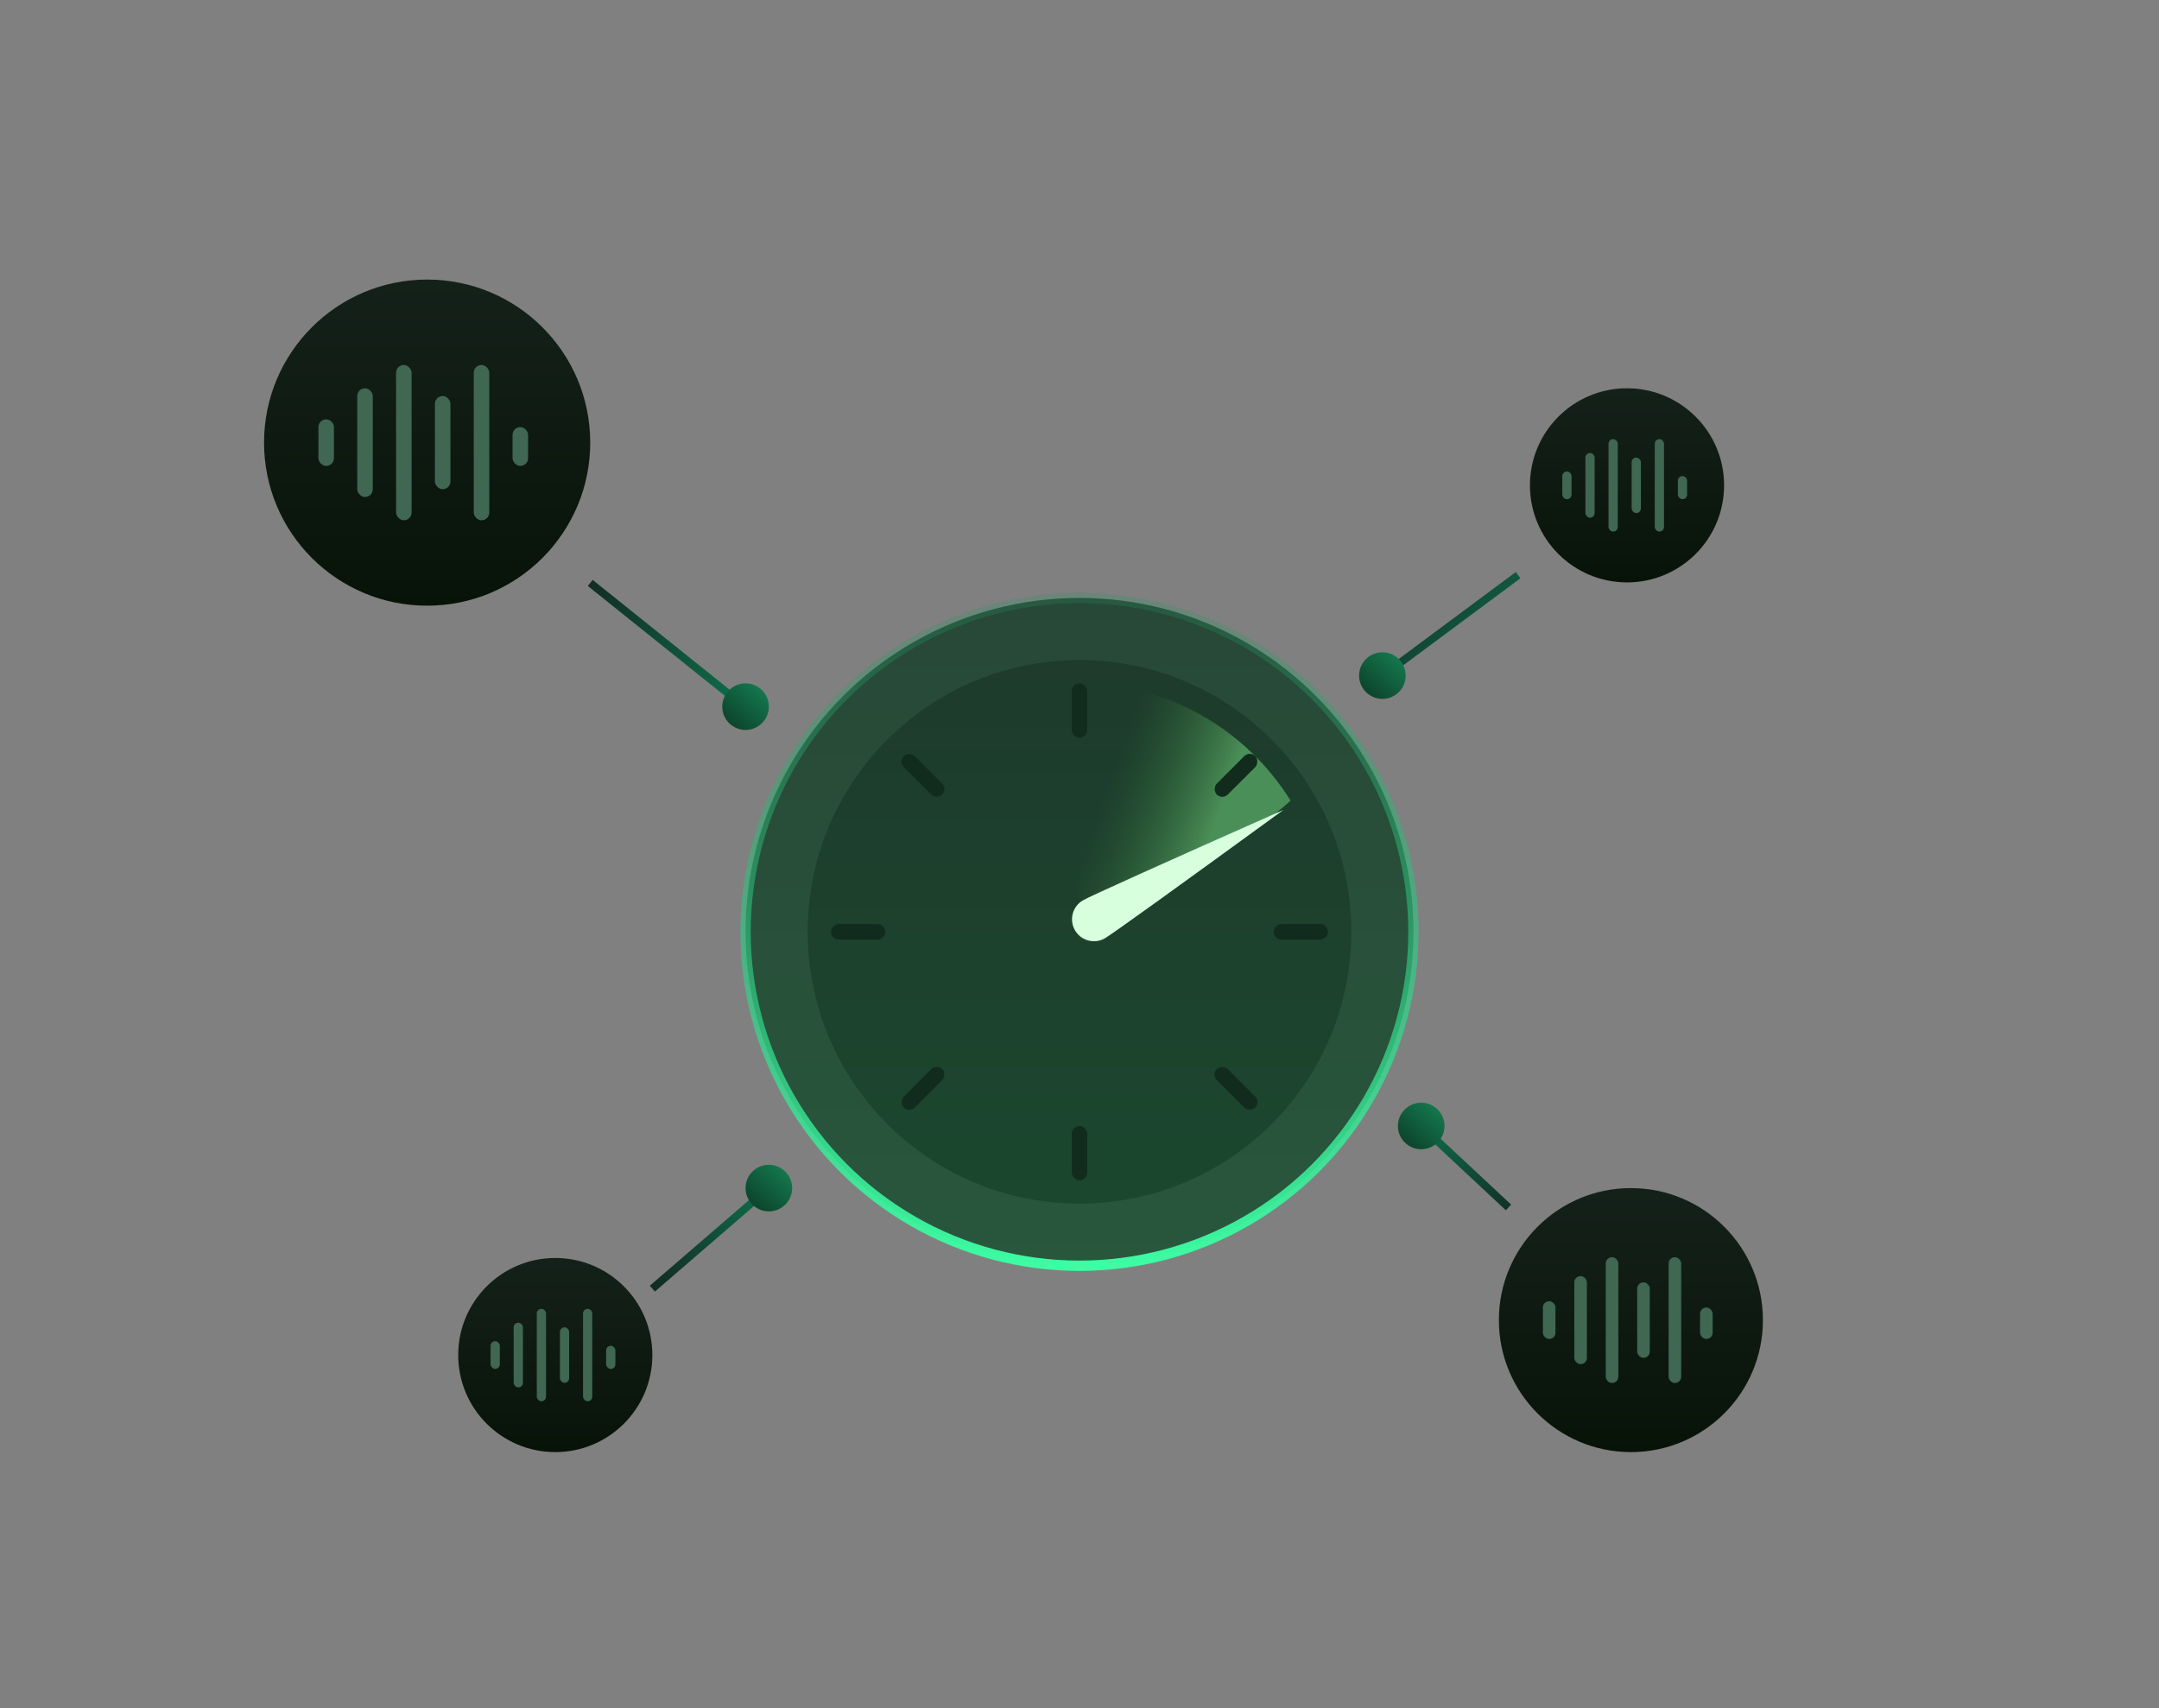 <?xml version="1.0" encoding="UTF-8"?>
<svg  viewBox="0 0 278 220" version="1.1" xmlns="http://www.w3.org/2000/svg" xmlns:xlink="http://www.w3.org/1999/xlink">
    <rect x="0" y="0" width="278" height="220" fill="#808080" stroke="none"/>
    <title>price_img_Hardware</title>
    <defs>
        <linearGradient x1="50%" y1="0%" x2="50%" y2="100%" id="linearGradient-1">
            <stop stop-color="#14211A" offset="0%"></stop>
            <stop stop-color="#081308" offset="100%"></stop>
        </linearGradient>
        <linearGradient x1="50%" y1="0%" x2="50%" y2="100%" id="linearGradient-2">
            <stop stop-color="#284837" offset="0%"></stop>
            <stop stop-color="#28573C" offset="100%"></stop>
        </linearGradient>
        <linearGradient x1="50%" y1="0%" x2="50%" y2="100%" id="linearGradient-3">
            <stop stop-color="#1E3B2C" offset="0%"></stop>
            <stop stop-color="#1B472E" offset="100%"></stop>
        </linearGradient>
        <linearGradient x1="8.702%" y1="50%" x2="57.411%" y2="71.41%" id="linearGradient-4">
            <stop stop-color="#2C6734" stop-opacity="0" offset="0%"></stop>
            <stop stop-color="#51995D" offset="100%"></stop>
        </linearGradient>
        <linearGradient x1="50%" y1="-27.827%" x2="50%" y2="100%" id="linearGradient-5">
            <stop stop-color="#177D4F" stop-opacity="0" offset="0%"></stop>
            <stop stop-color="#3DFCA3" offset="100%"></stop>
        </linearGradient>
        <linearGradient x1="-10.911%" y1="10.797%" x2="100%" y2="87.852%" id="linearGradient-6">
            <stop stop-color="#122B23" offset="0%"></stop>
            <stop stop-color="#0F6C4B" offset="100%"></stop>
        </linearGradient>
        <linearGradient x1="87.059%" y1="9.707%" x2="21.059%" y2="83.855%" id="linearGradient-7">
            <stop stop-color="#14794E" offset="0%"></stop>
            <stop stop-color="#0D472E" offset="100%"></stop>
        </linearGradient>
        <linearGradient x1="116.524%" y1="105.909%" x2="0%" y2="7.986%" id="linearGradient-8">
            <stop stop-color="#122B23" offset="0%"></stop>
            <stop stop-color="#0F6C4B" offset="100%"></stop>
        </linearGradient>
        <linearGradient x1="-10.911%" y1="16.355%" x2="100%" y2="82.486%" id="linearGradient-9">
            <stop stop-color="#122B23" offset="0%"></stop>
            <stop stop-color="#0F6C4B" offset="100%"></stop>
        </linearGradient>
        <linearGradient x1="0%" y1="96.175%" x2="100%" y2="12.746%" id="linearGradient-10">
            <stop stop-color="#122B23" offset="0%"></stop>
            <stop stop-color="#0F6C4B" offset="100%"></stop>
        </linearGradient>
    </defs>
    <g id="页面-2" stroke="none" stroke-width="1" fill="none" fill-rule="evenodd">
        <g id="price" transform="translate(-974, -1690)">
            <g id="price_img_Hardware" transform="translate(974, 1690)">
                <g id="编组-31" transform="translate(34, 36)">
                    <circle id="椭圆形" fill="url(#linearGradient-1)" cx="21" cy="21" r="21"></circle>
                    <g id="编组-30" transform="translate(7, 11)" fill="#406752">
                        <rect id="矩形" x="10" y="0" width="2" height="20" rx="1"></rect>
                        <rect id="矩形备份" x="5" y="3" width="2" height="14" rx="1"></rect>
                        <rect id="矩形备份-2" x="0" y="7" width="2" height="6" rx="1"></rect>
                        <rect id="矩形备份-4" x="15" y="4" width="2" height="12" rx="1"></rect>
                        <rect id="矩形备份-6" x="25" y="8" width="2" height="5" rx="1"></rect>
                        <rect id="矩形备份-5" x="20" y="0" width="2" height="20" rx="1"></rect>
                    </g>
                </g>
                <g id="编组-31备份-2" transform="translate(193, 153)">
                    <circle id="椭圆形" fill="url(#linearGradient-1)" cx="17" cy="17" r="17"></circle>
                    <g id="编组-30" transform="translate(5.667, 8.905)" fill="#406752">
                        <rect id="矩形" x="8.095" y="0" width="1.619" height="16.19" rx="0.8"></rect>
                        <rect id="矩形备份" x="4.048" y="2.429" width="1.619" height="11.333" rx="0.8"></rect>
                        <rect id="矩形备份-2" x="0" y="5.667" width="1.619" height="4.857" rx="0.8"></rect>
                        <rect id="矩形备份-4" x="12.143" y="3.238" width="1.619" height="9.714" rx="0.8"></rect>
                        <rect id="矩形备份-6" x="20.238" y="6.476" width="1.619" height="4.048" rx="0.8"></rect>
                        <rect id="矩形备份-5" x="16.19" y="0" width="1.619" height="16.19" rx="0.8"></rect>
                    </g>
                </g>
                <g id="编组-31备份" transform="translate(197, 50)">
                    <circle id="椭圆形" fill="url(#linearGradient-1)" cx="12.5" cy="12.5" r="12.5"></circle>
                    <g id="编组-30" transform="translate(4.167, 6.548)" fill="#406752">
                        <rect id="矩形" x="5.952" y="0" width="1.19" height="11.905" rx="0.595"></rect>
                        <rect id="矩形备份" x="2.976" y="1.786" width="1.19" height="8.333" rx="0.595"></rect>
                        <rect id="矩形备份-2" x="0" y="4.167" width="1.19" height="3.571" rx="0.595"></rect>
                        <rect id="矩形备份-4" x="8.929" y="2.381" width="1.19" height="7.143" rx="0.595"></rect>
                        <rect id="矩形备份-6" x="14.881" y="4.762" width="1.19" height="2.976" rx="0.595"></rect>
                        <rect id="矩形备份-5" x="11.905" y="0" width="1.19" height="11.905" rx="0.595"></rect>
                    </g>
                </g>
                <g id="编组-31备份-3" transform="translate(59, 162)">
                    <circle id="椭圆形" fill="url(#linearGradient-1)" cx="12.5" cy="12.5" r="12.5"></circle>
                    <g id="编组-30" transform="translate(4.167, 6.548)" fill="#406752">
                        <rect id="矩形" x="5.952" y="0" width="1.19" height="11.905" rx="0.595"></rect>
                        <rect id="矩形备份" x="2.976" y="1.786" width="1.19" height="8.333" rx="0.595"></rect>
                        <rect id="矩形备份-2" x="0" y="4.167" width="1.19" height="3.571" rx="0.595"></rect>
                        <rect id="矩形备份-4" x="8.929" y="2.381" width="1.19" height="7.143" rx="0.595"></rect>
                        <rect id="矩形备份-6" x="14.881" y="4.762" width="1.19" height="2.976" rx="0.595"></rect>
                        <rect id="矩形备份-5" x="11.905" y="0" width="1.19" height="11.905" rx="0.595"></rect>
                    </g>
                </g>
                <g id="编组-32" transform="translate(96, 77)">
                    <circle id="椭圆形" fill="url(#linearGradient-2)" cx="43" cy="43" r="43"></circle>
                    <circle id="椭圆形" fill="url(#linearGradient-3)" cx="43" cy="43" r="35"></circle>
                    <path d="M43,44 C49.917,40.736 66.335,29.788 70.174,26.093 C64.523,17.03 54.466,11 43,11 C43,18 43,36.697 43,44 Z" id="椭圆形" fill-opacity="0.89" fill="url(#linearGradient-4)"></path>
                    <circle id="椭圆形" stroke="url(#linearGradient-5)" stroke-width="1.331" stroke-linecap="round" stroke-linejoin="round" cx="43" cy="43" r="43"></circle>
                    <g id="编组-36" transform="translate(11, 11)">
                        <rect id="矩形" fill="#112C1D" x="31" y="0" width="2" height="7" rx="1"></rect>
                        <rect id="矩形" fill="#112C1D" transform="translate(52.153, 11.848) rotate(45) translate(-52.153, -11.848)" x="51.153" y="8.347" width="2" height="7" rx="1"></rect>
                        <path d="M44.838,39.549 C46.397,39.549 47.662,38.284 47.662,36.725 C47.662,35.685 46.72,26.293 44.838,8.549 C42.955,26.293 42.014,35.685 42.014,36.725 C42.014,38.284 43.278,39.549 44.838,39.549 Z" id="椭圆形" fill="#D7FFDD" transform="translate(44.838, 24.049) rotate(-300) translate(-44.838, -24.049)"></path>
                        <rect id="矩形" fill="#112C1D" transform="translate(60.5, 32) rotate(90) translate(-60.5, -32)" x="59.5" y="28.5" width="2" height="7" rx="1"></rect>
                        <rect id="矩形" fill="#112C1D" transform="translate(52.153, 52.153) rotate(135) translate(-52.153, -52.153)" x="51.153" y="48.653" width="2" height="7" rx="1"></rect>
                        <rect id="矩形" fill="#112C1D" transform="translate(32, 60.5) rotate(180) translate(-32, -60.5)" x="31" y="57" width="2" height="7" rx="1"></rect>
                        <rect id="矩形" fill="#112C1D" transform="translate(11.848, 52.153) rotate(225) translate(-11.848, -52.153)" x="10.847" y="48.653" width="2" height="7" rx="1"></rect>
                        <rect id="矩形" fill="#112C1D" transform="translate(3.5, 32) rotate(270) translate(-3.5, -32)" x="2.5" y="28.5" width="2" height="7" rx="1"></rect>
                        <rect id="矩形" fill="#112C1D" transform="translate(11.848, 11.848) rotate(315) translate(-11.848, -11.848)" x="10.847" y="8.347" width="2" height="7" rx="1"></rect>
                    </g>
                </g>
                <g id="编组-33" transform="translate(76, 75.068)">
                    <line x1="0" y1="0" x2="20" y2="16.036" id="路径-26" stroke="url(#linearGradient-6)"></line>
                    <circle id="椭圆形" fill="url(#linearGradient-7)" cx="20" cy="15.932" r="3"></circle>
                </g>
                <g id="编组-35" transform="translate(180, 142)">
                    <line x1="3" y1="3" x2="14.237" y2="13.492" id="路径-28" stroke="url(#linearGradient-8)"></line>
                    <circle id="椭圆形" fill="url(#linearGradient-7)" cx="3" cy="3" r="3"></circle>
                </g>
                <g id="编组-34" transform="translate(175, 74.068)">
                    <line x1="20.477" y1="0" x2="3.067" y2="12.932" id="路径-27" stroke="url(#linearGradient-9)"></line>
                    <circle id="椭圆形" fill="url(#linearGradient-7)" cx="3" cy="12.932" r="3"></circle>
                </g>
                <line x1="84" y1="165.948" x2="99" y2="153" id="路径-29" stroke="url(#linearGradient-10)"></line>
                <circle id="椭圆形" fill="url(#linearGradient-7)" cx="99" cy="153" r="3"></circle>
            </g>
        </g>
    </g>
</svg>